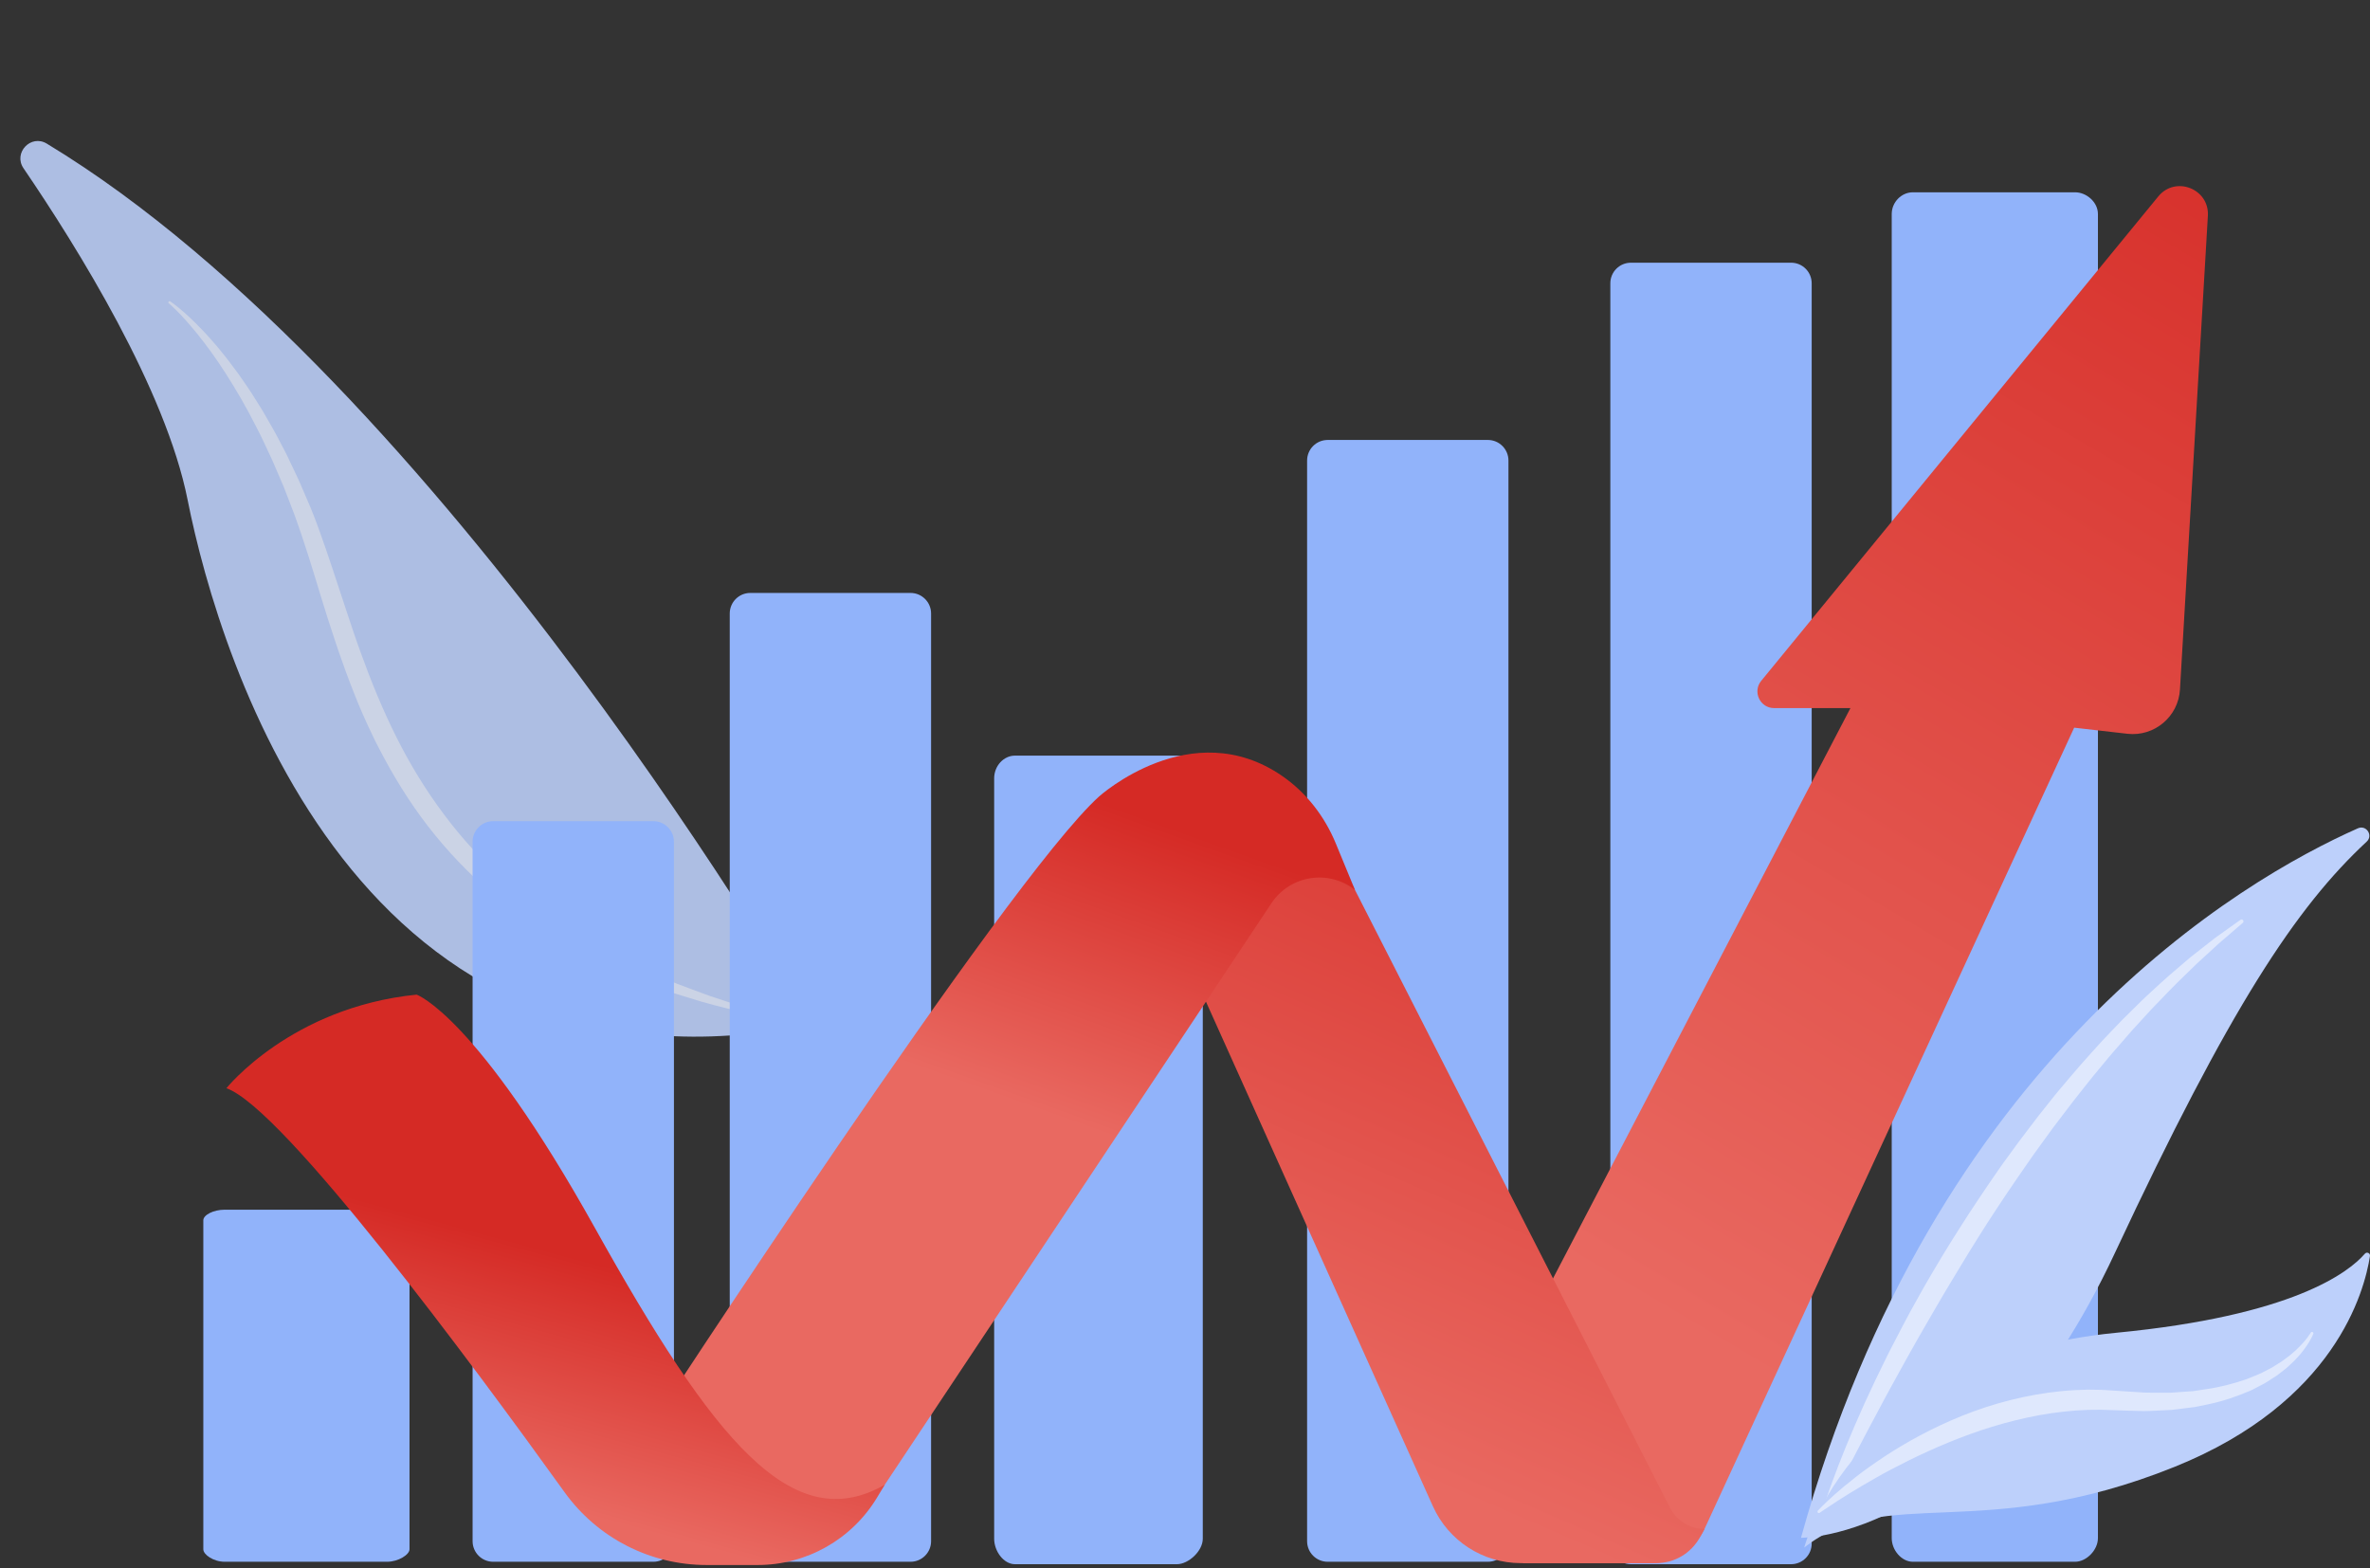 <?xml version="1.0" encoding="UTF-8"?> <svg xmlns="http://www.w3.org/2000/svg" width="603" height="399" viewBox="0 0 603 399" fill="none"><rect x="0" y="0" width="603" height="399" fill="#333333" stroke="none"/><g opacity="0.88"><path d="M11.906 36.539C7.849 34.086 3.311 38.891 5.981 42.809C19.744 63.007 42.15 99.073 47.735 127.189C55.947 168.53 91.546 284.389 206.536 260.562C206.536 260.562 112.643 97.451 11.903 36.538L11.906 36.539Z" fill="#BDD0FB"></path><path opacity="0.51" d="M43.32 76.683C43.32 76.683 43.524 76.815 43.921 77.105C44.316 77.393 44.887 77.821 45.604 78.421C47.05 79.602 49.093 81.431 51.481 83.964C52.702 85.211 53.956 86.673 55.338 88.256C55.997 89.072 56.686 89.922 57.398 90.804C58.118 91.682 58.793 92.642 59.529 93.607C59.893 94.094 60.262 94.588 60.637 95.089C60.994 95.603 61.357 96.125 61.723 96.655C62.447 97.722 63.234 98.794 63.961 99.945C64.686 101.099 65.426 102.282 66.187 103.493C66.967 104.695 67.649 105.987 68.411 107.275C69.945 109.845 71.353 112.619 72.843 115.478C73.552 116.923 74.237 118.41 74.953 119.913C75.307 120.666 75.666 121.424 76.026 122.188C76.374 122.958 76.696 123.743 77.037 124.528C77.71 126.102 78.393 127.698 79.085 129.312C79.76 130.988 80.383 132.564 81.002 134.278C82.249 137.688 83.421 141.137 84.59 144.659C85.749 148.167 86.927 151.731 88.121 155.342C88.717 157.139 89.305 158.953 89.93 160.755C90.239 161.659 90.55 162.564 90.861 163.471C91.184 164.372 91.508 165.276 91.832 166.181C94.44 173.415 97.392 180.617 100.859 187.544C104.321 194.47 108.367 201.082 112.925 207.155C117.457 213.248 122.547 218.77 127.938 223.606C128.609 224.215 129.278 224.82 129.943 225.423C130.637 225.995 131.327 226.564 132.014 227.129C133.393 228.255 134.726 229.417 136.158 230.422C137.57 231.451 138.94 232.511 140.345 233.485C141.773 234.427 143.183 235.36 144.575 236.28C144.923 236.51 145.271 236.739 145.618 236.965C145.976 237.174 146.332 237.384 146.685 237.594C147.394 238.013 148.098 238.429 148.797 238.843C150.195 239.669 151.545 240.531 152.954 241.237C154.345 241.976 155.712 242.706 157.054 243.419C157.389 243.597 157.724 243.774 158.057 243.952C158.398 244.112 158.737 244.273 159.074 244.432C159.749 244.751 160.419 245.066 161.081 245.378C162.405 246.003 163.703 246.615 164.97 247.213C166.262 247.759 167.525 248.293 168.756 248.814C169.988 249.336 171.19 249.844 172.355 250.337C173.543 250.78 174.698 251.208 175.816 251.626C176.936 252.042 178.021 252.444 179.067 252.831C179.59 253.023 180.099 253.233 180.61 253.402C181.12 253.572 181.622 253.735 182.112 253.898C184.08 254.547 185.885 255.143 187.517 255.683C188.332 255.96 189.107 256.206 189.845 256.412C190.579 256.628 191.268 256.83 191.91 257.019C193.193 257.395 194.284 257.716 195.17 257.977C196.942 258.498 197.888 258.774 197.888 258.774L197.899 258.777C198.062 258.824 198.155 258.996 198.108 259.16C198.064 259.316 197.906 259.407 197.751 259.376C197.751 259.376 196.783 259.178 194.971 258.806C194.065 258.62 192.945 258.39 191.629 258.121C190.316 257.836 188.787 257.583 187.12 257.122C183.774 256.247 179.662 255.317 175.069 253.808C173.914 253.45 172.721 253.084 171.495 252.704C170.286 252.272 169.04 251.827 167.763 251.371C166.483 250.914 165.172 250.442 163.828 249.962C162.511 249.411 161.163 248.849 159.785 248.273C154.263 246.004 148.437 243.127 142.5 239.664C141.036 238.763 139.552 237.848 138.048 236.922C136.564 235.964 135.114 234.915 133.619 233.896C132.106 232.901 130.684 231.745 129.216 230.622C128.484 230.056 127.748 229.49 127.009 228.918C126.304 228.307 125.594 227.692 124.884 227.075C119.176 222.154 113.751 216.494 108.894 210.223C104.045 203.946 99.821 197.054 96.175 189.907L95.485 188.57L94.836 187.213L93.548 184.498C92.703 182.684 91.925 180.846 91.136 179.015C90.408 177.163 89.645 175.327 88.953 173.477C88.27 171.624 87.56 169.783 86.928 167.93C86.605 167.006 86.281 166.085 85.959 165.164C85.651 164.241 85.342 163.321 85.036 162.402C84.413 160.566 83.834 158.734 83.246 156.916C82.09 153.276 81.021 149.67 79.931 146.148C78.852 142.626 77.76 139.167 76.641 135.867C76.374 135.04 76.062 134.203 75.768 133.376C75.476 132.56 75.187 131.688 74.903 130.932C74.286 129.326 73.677 127.739 73.075 126.173C72.77 125.392 72.482 124.609 72.17 123.843C71.845 123.084 71.522 122.329 71.204 121.579C70.559 120.084 69.945 118.599 69.302 117.158C67.931 114.32 66.739 111.506 65.358 108.925C62.739 103.686 60.005 99.06 57.444 95.049C54.882 91.036 52.406 87.695 50.261 85.03C48.111 82.371 46.295 80.376 44.99 79.091C44.343 78.445 43.828 77.959 43.483 77.648C43.138 77.334 42.945 77.176 42.945 77.176C42.813 77.067 42.794 76.874 42.9 76.741C43 76.617 43.176 76.591 43.307 76.676L43.315 76.681L43.32 76.683Z" fill="white"></path></g><path d="M166.239 208.932H125.475C122.585 208.932 120.242 211.277 120.242 214.17V392.122C120.242 395.014 122.585 397.359 125.475 397.359H166.239C169.129 397.359 171.472 395.014 171.472 392.122V214.17C171.472 211.277 169.129 208.932 166.239 208.932Z" fill="#91B3FA"></path><path d="M104.195 310.479C104.195 309.117 101.354 307.781 98.465 307.781H57.197C54.308 307.781 51.73 309.117 51.73 310.479V394.186C51.73 395.548 54.308 397.359 57.197 397.359H98.463C101.352 397.359 104.193 395.548 104.193 394.186V310.479H104.195Z" fill="#91B3FA"></path><path d="M299.469 192.252H258.238C255.349 192.252 252.945 194.877 252.945 198.034V391.492C252.945 394.65 255.347 397.977 258.238 397.977H299.469C302.358 397.977 306.025 394.65 306.025 391.492V198.034C306.025 194.877 302.358 192.252 299.469 192.252Z" fill="#91B3FA"></path><path d="M231.665 150.86H190.901C188.011 150.86 185.668 153.205 185.668 156.098V392.122C185.668 395.014 188.011 397.359 190.901 397.359H231.665C234.555 397.359 236.898 395.014 236.898 392.122V156.098C236.898 153.205 234.555 150.86 231.665 150.86Z" fill="#91B3FA"></path><path d="M533.777 54.453C533.777 51.411 530.853 48.924 527.962 48.924H486.696C483.807 48.924 481.312 51.411 481.312 54.453V391.344C481.312 394.386 483.805 397.359 486.696 397.359H527.962C530.851 397.359 533.777 394.384 533.777 391.344V54.453Z" fill="#91B3FA"></path><path d="M378.563 111.939H337.799C334.909 111.939 332.566 114.284 332.566 117.176V392.122C332.566 395.014 334.909 397.359 337.799 397.359H378.563C381.453 397.359 383.796 395.014 383.796 392.122V117.176C383.796 114.284 381.453 111.939 378.563 111.939Z" fill="#91B3FA"></path><path d="M455.715 66.84H414.952C412.062 66.84 409.719 69.185 409.719 72.078V392.74C409.719 395.632 412.062 397.977 414.952 397.977H455.715C458.605 397.977 460.948 395.632 460.948 392.74V72.078C460.948 69.185 458.605 66.84 455.715 66.84Z" fill="#91B3FA"></path><path d="M376.021 361.918L470.807 180.16H451.387C447.806 180.16 445.837 175.993 448.108 173.222L549.13 49.981C553.508 44.64 562.157 48.027 561.751 54.924L554.649 175.438C554.243 182.337 548.131 187.478 541.272 186.693L527.731 185.141L433.685 389.001C431.238 394.308 425.931 397.706 420.09 397.706H387.494L376.02 361.916L376.021 361.918Z" fill="url(#paint0_linear_5351_43049)"></path><path d="M599.927 210.744C570.425 223.837 492.061 269.139 458.227 391.255C458.227 391.255 503.867 392.021 538.111 318.757C567.395 256.102 584.237 230.791 602.169 214.126C603.869 212.546 602.046 209.803 599.927 210.744Z" fill="#BDD0FB"></path><path opacity="0.51" d="M463.684 384.335C463.684 384.335 463.738 384.161 463.842 383.823C463.946 383.483 464.107 382.982 464.324 382.334C464.749 381.033 465.401 379.135 466.286 376.74C467.148 374.337 468.29 371.456 469.614 368.156C470.959 364.865 472.546 361.181 474.334 357.187C476.154 353.207 478.183 348.922 480.425 344.436C482.721 339.977 485.129 335.265 487.82 330.497C488.49 329.303 489.166 328.101 489.847 326.888C490.55 325.689 491.256 324.481 491.968 323.265C493.377 320.825 494.885 318.403 496.391 315.954C497.913 313.516 499.486 311.08 501.056 308.63C502.675 306.212 504.253 303.753 505.916 301.351C507.582 298.949 509.204 296.52 510.949 294.187C511.806 293.01 512.663 291.837 513.515 290.666C514.374 289.498 515.262 288.359 516.128 287.212C517.002 286.068 517.869 284.929 518.735 283.795C519.624 282.679 520.508 281.569 521.385 280.465C523.115 278.238 524.934 276.123 526.707 274.034C528.458 271.925 530.268 269.926 532.022 267.957C533.759 265.973 535.53 264.094 537.273 262.283C538.145 261.377 538.987 260.469 539.847 259.605C540.715 258.745 541.57 257.901 542.41 257.069C543.25 256.238 544.075 255.421 544.887 254.621C545.699 253.821 546.536 253.077 547.335 252.325C548.963 250.855 550.474 249.4 551.995 248.103C553.512 246.803 554.949 245.571 556.3 244.415C556.64 244.127 556.972 243.843 557.3 243.565C557.639 243.299 557.971 243.037 558.299 242.779C558.952 242.265 559.583 241.772 560.189 241.296C561.398 240.346 562.509 239.474 563.514 238.687C567.667 235.723 570.039 234.028 570.039 234.028C570.258 233.872 570.562 233.922 570.718 234.141C570.864 234.347 570.827 234.629 570.64 234.793L570.623 234.808C570.623 234.808 568.428 236.697 564.587 240.005C563.655 240.86 562.622 241.807 561.496 242.839C560.934 243.353 560.35 243.889 559.744 244.446C559.44 244.725 559.132 245.007 558.819 245.294C558.514 245.591 558.203 245.896 557.888 246.204C556.627 247.431 555.282 248.737 553.868 250.113C552.449 251.484 551.045 253.019 549.536 254.567C548.787 255.347 547.999 256.121 547.236 256.95C546.476 257.78 545.701 258.626 544.913 259.488C544.125 260.347 543.324 261.221 542.512 262.11C541.707 263.005 540.921 263.944 540.105 264.878C539.293 265.813 538.467 266.762 537.633 267.719C536.784 268.666 535.988 269.681 535.15 270.674C533.488 272.677 531.775 274.709 530.123 276.853C529.287 277.915 528.443 278.986 527.594 280.064C526.744 281.142 525.927 282.258 525.075 283.36C524.234 284.466 523.384 285.58 522.533 286.699C521.704 287.837 520.872 288.979 520.035 290.126C519.205 291.276 518.353 292.42 517.53 293.589C516.712 294.762 515.893 295.939 515.071 297.119C513.415 299.467 511.819 301.871 510.193 304.254C508.566 306.637 507.025 309.078 505.444 311.478C503.908 313.909 502.373 316.326 500.886 318.748C497.926 323.6 495.024 328.383 492.313 333.071C490.958 335.415 489.622 337.72 488.317 339.977C487.019 342.238 485.786 344.473 484.575 346.641C482.181 350.993 479.882 355.095 477.875 358.943C475.797 362.755 473.974 366.293 472.338 369.424C470.697 372.551 469.319 375.306 468.157 377.563C465.883 382.102 464.583 384.697 464.583 384.697V384.703C464.459 384.944 464.166 385.042 463.925 384.92C463.708 384.81 463.608 384.564 463.679 384.339L463.684 384.335Z" fill="white"></path><path d="M459.051 393.746C459.051 393.746 471.326 345.572 538.468 339.092C583.272 334.769 597.513 323.802 601.699 318.976C602.186 318.414 603.102 318.833 602.991 319.568C601.597 328.663 594.04 356.765 553.353 373.18C504.317 392.964 479.749 377.409 459.051 393.744V393.746Z" fill="#BDD0FB"></path><path opacity="0.51" d="M462.515 384.358C462.515 384.358 462.884 383.947 463.609 383.229C464.334 382.509 465.409 381.46 466.843 380.2C468.263 378.925 470.047 377.444 472.148 375.81C474.24 374.16 476.697 372.431 479.43 370.61C482.169 368.798 485.23 366.97 488.561 365.192C491.893 363.419 495.503 361.71 499.344 360.171C503.182 358.631 507.262 357.289 511.493 356.222C515.725 355.153 520.11 354.375 524.54 353.941C525.651 353.859 526.756 353.727 527.871 353.688C528.983 353.647 530.094 353.608 531.205 353.567C532.316 353.582 533.424 353.599 534.53 353.614C535.633 353.644 536.734 353.748 537.83 353.811C539.935 353.946 542.021 354.078 544.083 354.212C546.197 354.418 548.118 354.29 550.082 354.332C550.57 354.334 551.055 354.338 551.539 354.34L552.264 354.343L552.988 354.295C553.952 354.226 554.905 354.16 555.851 354.093C556.323 354.059 556.795 354.026 557.262 353.994L557.961 353.946C558.191 353.92 558.419 353.879 558.647 353.846C559.559 353.709 560.46 353.573 561.351 353.438C564.92 352.94 568.204 352.04 571.175 351.041C571.555 350.936 571.905 350.774 572.26 350.627C572.614 350.483 572.966 350.34 573.313 350.201C574.001 349.907 574.704 349.67 575.338 349.347C575.974 349.02 576.591 348.703 577.194 348.393C577.494 348.235 577.798 348.092 578.082 347.929C578.36 347.754 578.633 347.582 578.902 347.411C579.443 347.073 579.968 346.745 580.474 346.429C580.96 346.086 581.414 345.735 581.861 345.408C582.779 344.777 583.495 344.057 584.201 343.461C584.854 342.817 585.451 342.244 585.924 341.707C586.39 341.165 586.796 340.705 587.076 340.3C587.38 339.909 587.586 339.595 587.725 339.384C587.868 339.172 587.921 339.068 587.921 339.068C588.014 338.892 588.231 338.825 588.405 338.918C588.565 339.001 588.635 339.189 588.578 339.354V339.359C588.578 339.359 588.524 339.504 588.411 339.747C588.298 339.992 588.133 340.364 587.873 340.811C587.38 341.731 586.54 343.005 585.305 344.51C584.645 345.215 583.966 346.069 583.083 346.839C582.653 347.238 582.212 347.665 581.739 348.088C581.238 348.478 580.721 348.881 580.185 349.299C579.916 349.506 579.642 349.718 579.364 349.931C579.078 350.134 578.774 350.316 578.472 350.514C577.863 350.904 577.237 351.305 576.593 351.717C575.948 352.125 575.236 352.446 574.531 352.831C573.815 353.187 573.105 353.618 572.328 353.922C569.254 355.221 565.82 356.448 562.083 357.246C561.147 357.439 560.199 357.634 559.237 357.833C558.996 357.881 558.755 357.937 558.512 357.977L557.779 358.07C557.288 358.132 556.796 358.193 556.299 358.256C555.305 358.38 554.3 358.505 553.288 358.631L552.524 358.722L551.749 358.761C551.23 358.787 550.709 358.813 550.186 358.839C548.105 358.926 545.911 359.095 543.866 358.978C542.826 358.95 541.778 358.92 540.725 358.893C539.657 358.855 538.583 358.818 537.506 358.781C533.408 358.557 529.224 358.696 525.071 359.163C520.915 359.613 516.789 360.383 512.778 361.37C508.767 362.367 504.862 363.56 501.144 364.921C493.699 367.62 486.97 370.816 481.31 373.797C478.47 375.272 475.944 376.772 473.682 378.077C471.432 379.402 469.504 380.62 467.913 381.622C466.331 382.641 465.098 383.459 464.262 384.025C463.431 384.597 462.988 384.901 462.988 384.901C462.823 385.015 462.598 384.974 462.485 384.809C462.389 384.669 462.405 384.484 462.515 384.363V384.358Z" fill="white"></path><path d="M297.652 234.442L364.57 383.227C368.532 392.04 377.292 397.706 386.946 397.706H421.442C426.018 397.706 430.235 395.221 432.456 391.216L433.684 389.001C429.977 389.001 426.584 386.921 424.898 383.617L335.74 208.762L297.652 234.442Z" fill="url(#paint1_linear_5351_43049)"></path><path d="M344.747 226.424C338.036 221.119 328.232 222.68 323.494 229.804L225.109 377.759C217.23 389.608 203.949 396.73 189.729 396.73H175.884L164.617 364.243C164.617 364.243 256.082 223.868 279.656 202.633C279.656 202.633 303.134 181.453 326.281 197.467C332.397 201.697 337.04 207.735 339.875 214.614L344.745 226.426L344.747 226.424Z" fill="url(#paint2_linear_5351_43049)"></path><path d="M57.609 276.873C57.609 276.873 74.078 256.269 105.993 253.064C105.993 253.064 121.15 258.233 151.348 312.393C181.545 366.552 201.589 391.251 225.109 377.761L223.162 380.998C216.744 391.663 205.216 398.185 192.777 398.185H179.769C165.446 398.185 152.002 391.294 143.637 379.656C120.135 346.954 72.049 281.953 57.611 276.877L57.609 276.873Z" fill="url(#paint3_linear_5351_43049)"></path><defs><linearGradient id="paint0_linear_5351_43049" x1="597.847" y1="15.115" x2="412.427" y2="328.803" gradientUnits="userSpaceOnUse"><stop stop-color="#D52A25"></stop><stop offset="1" stop-color="#E96961"></stop></linearGradient><linearGradient id="paint1_linear_5351_43049" x1="460.109" y1="191.375" x2="376.571" y2="383.293" gradientUnits="userSpaceOnUse"><stop stop-color="#D52A25"></stop><stop offset="1" stop-color="#E96961"></stop></linearGradient><linearGradient id="paint2_linear_5351_43049" x1="379.738" y1="172.593" x2="301.203" y2="392.529" gradientUnits="userSpaceOnUse"><stop offset="0.27" stop-color="#D52A25"></stop><stop offset="0.61" stop-color="#E96961"></stop></linearGradient><linearGradient id="paint3_linear_5351_43049" x1="257.647" y1="239.71" x2="213.31" y2="403.005" gradientUnits="userSpaceOnUse"><stop offset="0.63" stop-color="#D52A25"></stop><stop offset="1" stop-color="#E96961"></stop></linearGradient></defs></svg> 